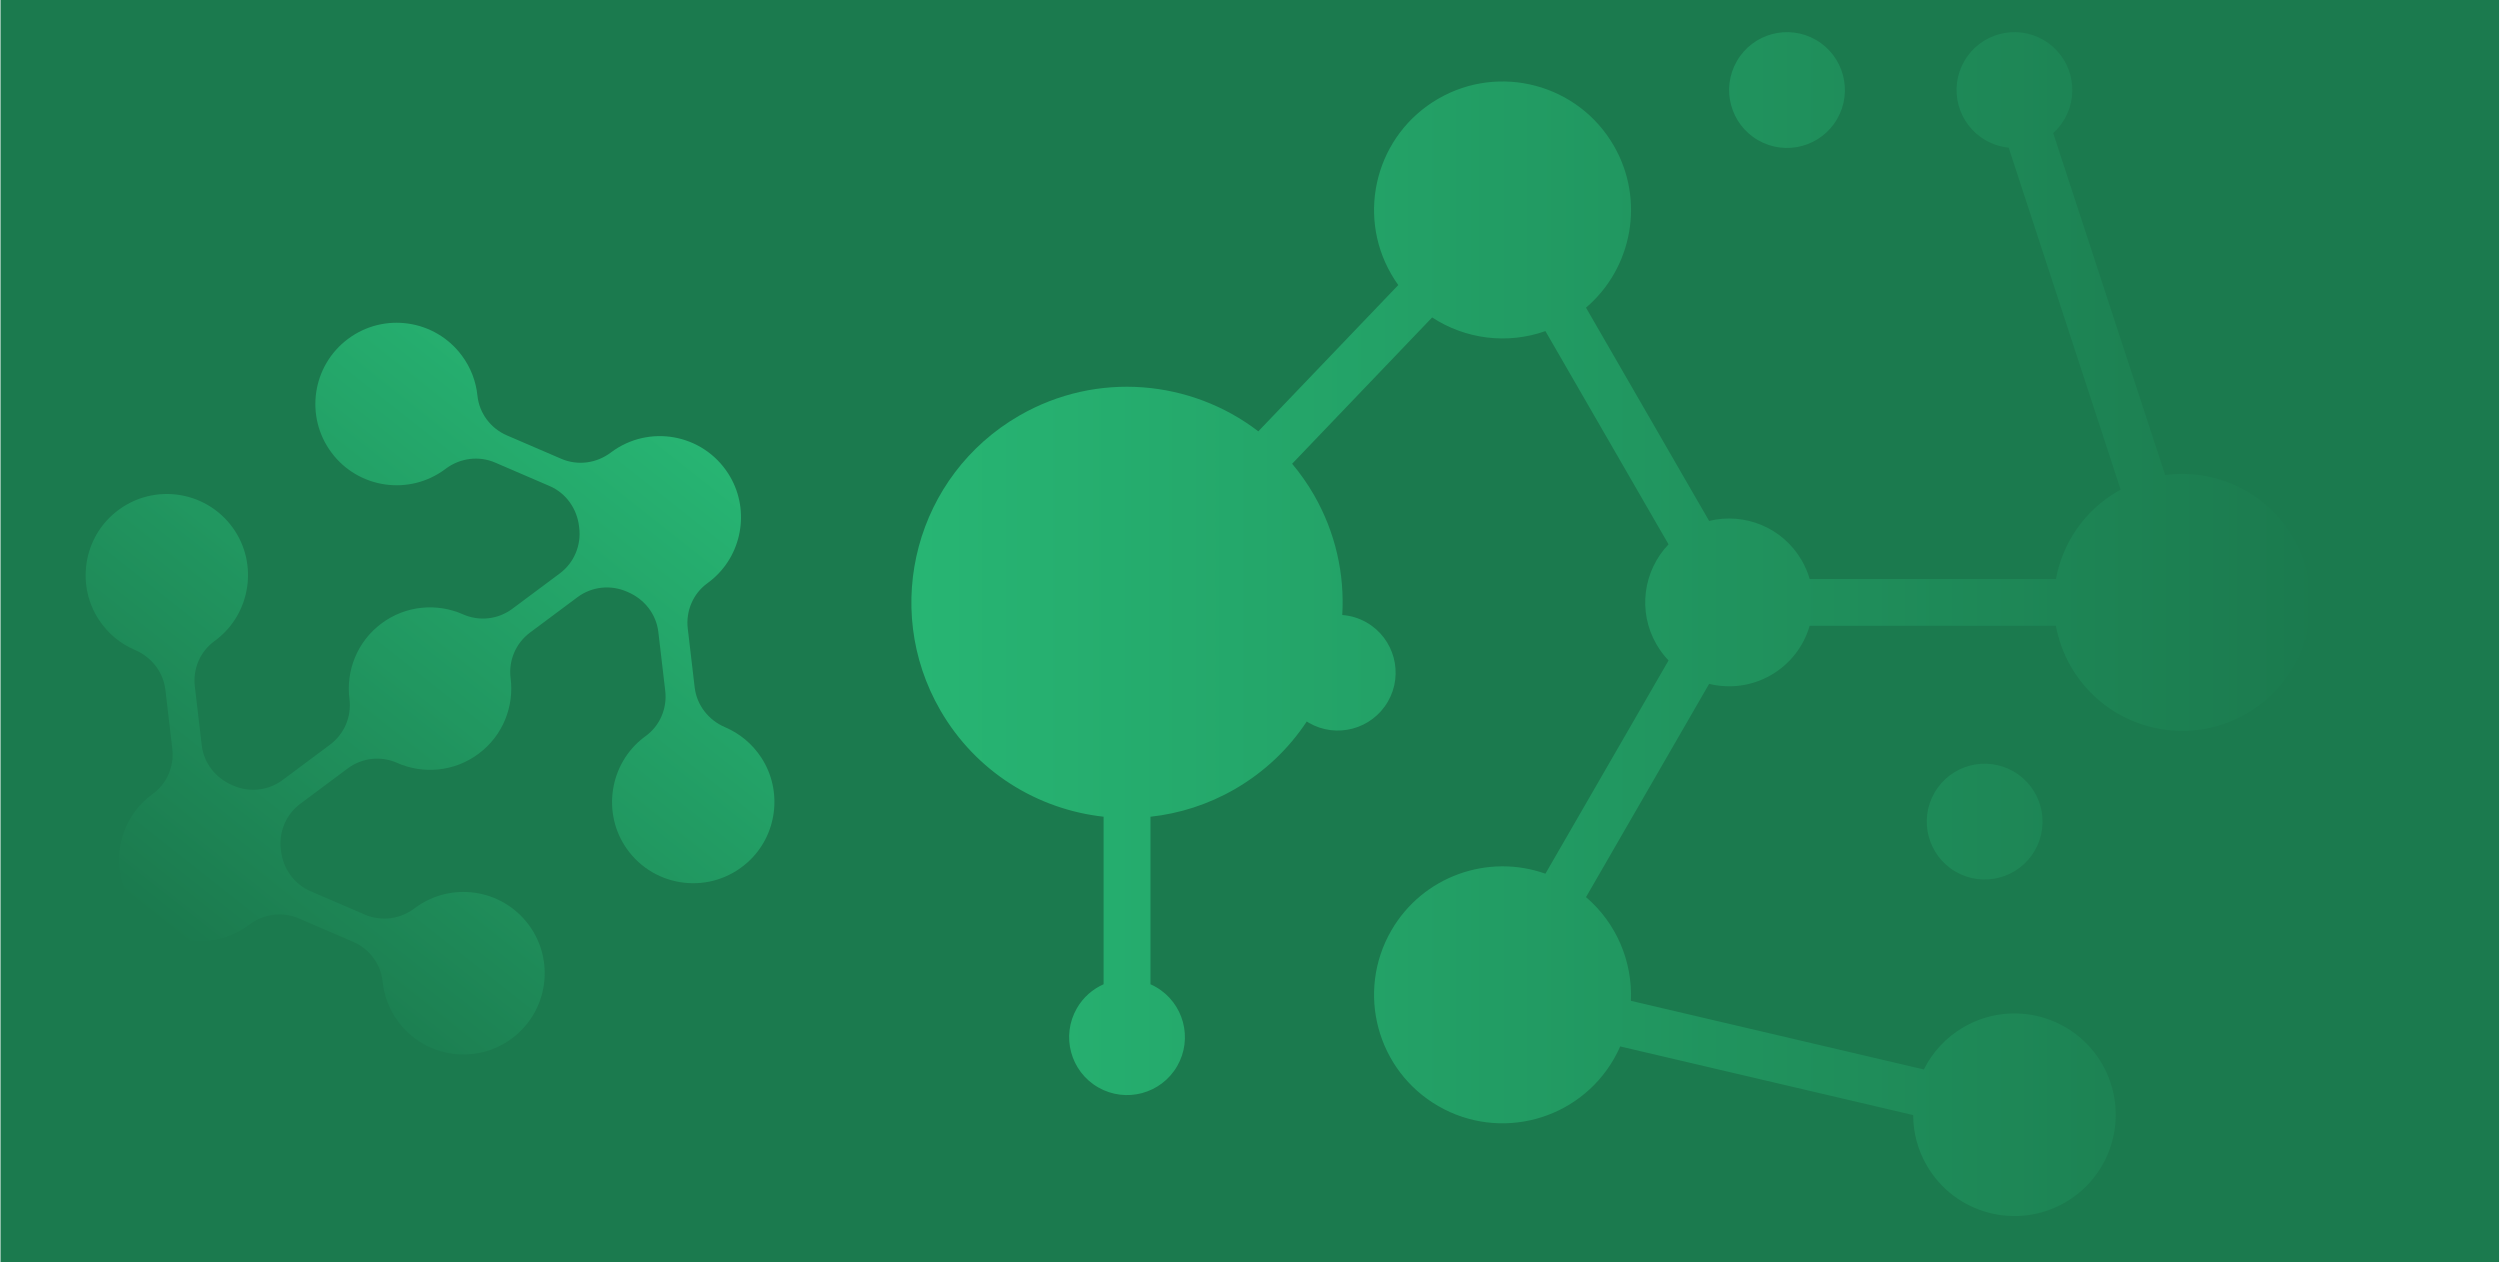 <svg xmlns="http://www.w3.org/2000/svg" xmlns:xlink="http://www.w3.org/1999/xlink" width="1624" zoomAndPan="magnify" viewBox="0 0 1218 615.75" height="821" preserveAspectRatio="xMidYMid meet" version="1.0"><defs><clipPath id="7038530e26"><path d="M 0.246 0 L 1217.742 0 L 1217.742 614.855 L 0.246 614.855 Z M 0.246 0 " clip-rule="nonzero"/></clipPath><clipPath id="13b953c267"><path d="M 444 15 L 1126 15 L 1126 593 L 444 593 Z M 444 15 " clip-rule="nonzero"/></clipPath><clipPath id="8ed39d8c7a"><path d="M 938.703 567.777 C 934.234 560.043 932.117 551.602 932.098 543.266 L 789.359 509.82 C 788.445 511.902 787.418 513.953 786.254 515.969 C 768.969 545.91 730.684 556.168 700.746 538.883 C 670.805 521.598 660.551 483.312 677.832 453.371 C 693.172 426.809 725.031 415.758 752.93 425.668 L 812.918 321.77 C 810.695 319.449 808.707 316.832 807.027 313.922 C 797.723 297.805 800.652 277.992 812.918 265.207 L 795.699 235.379 L 752.93 161.305 C 734.258 167.938 713.82 165.176 697.738 154.656 L 629.523 225.941 C 633.398 230.562 636.945 235.559 640.066 240.961 C 650.734 259.441 655.129 279.812 653.949 299.629 C 658.02 299.945 662.082 301.121 665.852 303.297 C 679.34 311.086 683.965 328.332 676.176 341.824 C 668.387 355.312 651.137 359.934 637.648 352.145 C 637.305 351.945 636.992 351.719 636.66 351.508 C 627.965 364.652 616.191 376.043 601.613 384.461 C 588.566 391.992 574.574 396.383 560.5 397.914 L 560.5 479.527 C 561.41 479.93 562.309 480.383 563.191 480.891 C 576.68 488.68 581.305 505.93 573.516 519.418 C 565.727 532.91 548.477 537.531 534.988 529.742 C 521.5 521.953 516.875 504.703 524.664 491.215 C 527.773 485.828 532.395 481.863 537.676 479.531 L 537.676 397.902 C 505.566 394.363 475.504 376.133 458.113 346.012 C 429.105 295.766 446.32 231.52 496.562 202.512 C 534.477 180.621 580.348 185.062 613.051 210.141 L 681.242 138.879 C 680.031 137.195 678.891 135.434 677.832 133.602 C 660.547 103.66 670.805 65.375 700.746 48.09 C 730.684 30.805 768.969 41.062 786.254 71.004 C 801.59 97.566 795.23 130.684 772.695 149.891 L 832.684 253.793 C 849.891 249.562 868.516 256.93 877.82 273.047 C 879.496 275.957 880.77 278.988 881.668 282.074 L 1001.648 282.074 C 1004.879 264.703 1015.383 248.797 1031.883 239.273 C 1032.316 239.023 1032.754 238.801 1033.191 238.562 L 978.621 71.93 C 974.758 71.543 970.918 70.359 967.336 68.293 C 953.848 60.504 949.227 43.254 957.016 29.766 C 964.805 16.277 982.051 11.652 995.543 19.441 C 1009.031 27.234 1013.652 44.484 1005.863 57.973 C 1004.344 60.609 1002.457 62.898 1000.312 64.832 L 1054.871 231.441 C 1079.262 228.184 1104.328 239.559 1117.395 262.188 C 1134.68 292.129 1124.422 330.414 1094.484 347.699 C 1064.543 364.984 1026.258 354.727 1008.973 324.789 C 1005.309 318.441 1002.895 311.719 1001.633 304.902 L 881.66 304.902 C 878.82 314.668 872.367 323.398 862.863 328.887 C 853.359 334.371 842.57 335.598 832.691 333.172 L 772.699 437.082 C 787.621 449.805 795.441 468.617 794.57 487.602 L 937.305 521.043 C 941.477 512.676 948.062 505.395 956.766 500.371 C 980.371 486.742 1010.551 494.832 1024.18 518.434 C 1037.805 542.035 1029.719 572.215 1006.117 585.844 C 982.512 599.469 952.328 591.383 938.703 567.777 Z M 856.527 68.297 C 870.02 76.086 887.266 71.461 895.055 57.973 C 902.844 44.484 898.223 27.234 884.73 19.445 C 871.242 11.656 853.992 16.281 846.207 29.77 C 838.418 43.258 843.039 60.508 856.527 68.297 Z M 942.504 386.184 C 934.715 399.676 939.336 416.922 952.824 424.711 C 966.316 432.5 983.562 427.879 991.352 414.387 C 999.141 400.898 994.52 383.648 981.027 375.863 C 967.539 368.074 950.289 372.695 942.504 386.184 Z M 942.504 386.184 " clip-rule="nonzero"/></clipPath><linearGradient x1="211.509" gradientTransform="matrix(0, 1.364, -1.364, 0, 1125.79, 15.662)" y1="510.94" x2="211.509" gradientUnits="userSpaceOnUse" y2="-6.52" id="92e0de2fa9"><stop stop-opacity="1" stop-color="rgb(15.3%, 70.999%, 45.099%)" offset="0"/><stop stop-opacity="1" stop-color="rgb(15.274%, 70.877%, 45.023%)" offset="0.031"/><stop stop-opacity="1" stop-color="rgb(15.211%, 70.569%, 44.83%)" offset="0.047"/><stop stop-opacity="1" stop-color="rgb(15.135%, 70.193%, 44.595%)" offset="0.062"/><stop stop-opacity="1" stop-color="rgb(15.06%, 69.818%, 44.36%)" offset="0.078"/><stop stop-opacity="1" stop-color="rgb(14.984%, 69.443%, 44.127%)" offset="0.094"/><stop stop-opacity="1" stop-color="rgb(14.908%, 69.069%, 43.892%)" offset="0.109"/><stop stop-opacity="1" stop-color="rgb(14.832%, 68.694%, 43.658%)" offset="0.125"/><stop stop-opacity="1" stop-color="rgb(14.755%, 68.318%, 43.423%)" offset="0.141"/><stop stop-opacity="1" stop-color="rgb(14.68%, 67.943%, 43.188%)" offset="0.156"/><stop stop-opacity="1" stop-color="rgb(14.604%, 67.567%, 42.955%)" offset="0.172"/><stop stop-opacity="1" stop-color="rgb(14.528%, 67.192%, 42.72%)" offset="0.188"/><stop stop-opacity="1" stop-color="rgb(14.452%, 66.817%, 42.485%)" offset="0.203"/><stop stop-opacity="1" stop-color="rgb(14.375%, 66.443%, 42.252%)" offset="0.219"/><stop stop-opacity="1" stop-color="rgb(14.301%, 66.068%, 42.017%)" offset="0.234"/><stop stop-opacity="1" stop-color="rgb(14.224%, 65.692%, 41.782%)" offset="0.25"/><stop stop-opacity="1" stop-color="rgb(14.148%, 65.317%, 41.548%)" offset="0.266"/><stop stop-opacity="1" stop-color="rgb(14.072%, 64.941%, 41.313%)" offset="0.281"/><stop stop-opacity="1" stop-color="rgb(13.995%, 64.566%, 41.078%)" offset="0.297"/><stop stop-opacity="1" stop-color="rgb(13.921%, 64.191%, 40.845%)" offset="0.312"/><stop stop-opacity="1" stop-color="rgb(13.844%, 63.815%, 40.61%)" offset="0.328"/><stop stop-opacity="1" stop-color="rgb(13.768%, 63.441%, 40.375%)" offset="0.344"/><stop stop-opacity="1" stop-color="rgb(13.692%, 63.066%, 40.141%)" offset="0.359"/><stop stop-opacity="1" stop-color="rgb(13.615%, 62.691%, 39.906%)" offset="0.375"/><stop stop-opacity="1" stop-color="rgb(13.539%, 62.315%, 39.671%)" offset="0.391"/><stop stop-opacity="1" stop-color="rgb(13.464%, 61.94%, 39.438%)" offset="0.406"/><stop stop-opacity="1" stop-color="rgb(13.388%, 61.565%, 39.203%)" offset="0.422"/><stop stop-opacity="1" stop-color="rgb(13.312%, 61.189%, 38.968%)" offset="0.438"/><stop stop-opacity="1" stop-color="rgb(13.235%, 60.815%, 38.734%)" offset="0.453"/><stop stop-opacity="1" stop-color="rgb(13.159%, 60.44%, 38.499%)" offset="0.469"/><stop stop-opacity="1" stop-color="rgb(13.084%, 60.065%, 38.264%)" offset="0.484"/><stop stop-opacity="1" stop-color="rgb(13.008%, 59.689%, 38.031%)" offset="0.5"/><stop stop-opacity="1" stop-color="rgb(12.932%, 59.314%, 37.796%)" offset="0.516"/><stop stop-opacity="1" stop-color="rgb(12.856%, 58.939%, 37.561%)" offset="0.531"/><stop stop-opacity="1" stop-color="rgb(12.779%, 58.563%, 37.328%)" offset="0.547"/><stop stop-opacity="1" stop-color="rgb(12.704%, 58.188%, 37.093%)" offset="0.562"/><stop stop-opacity="1" stop-color="rgb(12.628%, 57.814%, 36.858%)" offset="0.578"/><stop stop-opacity="1" stop-color="rgb(12.552%, 57.439%, 36.624%)" offset="0.594"/><stop stop-opacity="1" stop-color="rgb(12.476%, 57.063%, 36.389%)" offset="0.609"/><stop stop-opacity="1" stop-color="rgb(12.399%, 56.688%, 36.154%)" offset="0.625"/><stop stop-opacity="1" stop-color="rgb(12.325%, 56.313%, 35.921%)" offset="0.641"/><stop stop-opacity="1" stop-color="rgb(12.248%, 55.937%, 35.686%)" offset="0.656"/><stop stop-opacity="1" stop-color="rgb(12.172%, 55.562%, 35.451%)" offset="0.672"/><stop stop-opacity="1" stop-color="rgb(12.096%, 55.188%, 35.217%)" offset="0.688"/><stop stop-opacity="1" stop-color="rgb(12.019%, 54.813%, 34.982%)" offset="0.703"/><stop stop-opacity="1" stop-color="rgb(11.945%, 54.437%, 34.747%)" offset="0.719"/><stop stop-opacity="1" stop-color="rgb(11.868%, 54.062%, 34.514%)" offset="0.734"/><stop stop-opacity="1" stop-color="rgb(11.792%, 53.687%, 34.279%)" offset="0.75"/><stop stop-opacity="1" stop-color="rgb(11.716%, 53.311%, 34.044%)" offset="0.766"/><stop stop-opacity="1" stop-color="rgb(11.639%, 52.936%, 33.81%)" offset="0.781"/><stop stop-opacity="1" stop-color="rgb(11.563%, 52.562%, 33.575%)" offset="0.797"/><stop stop-opacity="1" stop-color="rgb(11.488%, 52.187%, 33.34%)" offset="0.812"/><stop stop-opacity="1" stop-color="rgb(11.412%, 51.811%, 33.107%)" offset="0.828"/><stop stop-opacity="1" stop-color="rgb(11.336%, 51.436%, 32.872%)" offset="0.844"/><stop stop-opacity="1" stop-color="rgb(11.259%, 51.06%, 32.637%)" offset="0.859"/><stop stop-opacity="1" stop-color="rgb(11.183%, 50.685%, 32.404%)" offset="0.875"/><stop stop-opacity="1" stop-color="rgb(11.108%, 50.31%, 32.169%)" offset="0.891"/><stop stop-opacity="1" stop-color="rgb(11.032%, 49.934%, 31.934%)" offset="0.906"/><stop stop-opacity="1" stop-color="rgb(10.956%, 49.561%, 31.7%)" offset="0.922"/><stop stop-opacity="1" stop-color="rgb(10.88%, 49.185%, 31.465%)" offset="0.938"/><stop stop-opacity="1" stop-color="rgb(10.803%, 48.81%, 31.23%)" offset="0.953"/><stop stop-opacity="1" stop-color="rgb(10.728%, 48.434%, 30.997%)" offset="0.969"/><stop stop-opacity="1" stop-color="rgb(10.652%, 48.059%, 30.762%)" offset="0.984"/><stop stop-opacity="1" stop-color="rgb(10.606%, 47.835%, 30.621%)" offset="1"/></linearGradient><clipPath id="76fafc5c9e"><path d="M 41 157 L 378 157 L 378 514 L 41 514 Z M 41 157 " clip-rule="nonzero"/></clipPath><clipPath id="fc126edf13"><path d="M 24.016 171.16 L 351.629 132.691 L 394.734 499.77 L 67.117 538.238 Z M 24.016 171.16 " clip-rule="nonzero"/></clipPath><clipPath id="e8fbbd685b"><path d="M 24.016 171.16 L 351.629 132.691 L 394.734 499.77 L 67.117 538.238 Z M 24.016 171.16 " clip-rule="nonzero"/></clipPath><clipPath id="822ba1133f"><path d="M 353.277 354.312 C 360.215 357.266 366.414 362.242 370.906 369.113 C 381.508 385.336 378.676 407.195 364.238 420.125 C 346.379 436.125 318.953 432.781 305.363 413.512 C 293.195 396.254 296.891 372.137 313.652 359.297 C 313.945 359.074 314.238 358.852 314.535 358.641 C 321.508 353.598 325.109 345.105 324.105 336.562 L 320.742 307.898 C 319.719 299.199 313.969 291.898 305.906 288.465 C 305.758 288.402 305.609 288.34 305.461 288.273 C 297.52 284.773 288.324 285.754 281.367 290.938 L 258.223 308.188 C 251.289 313.355 247.668 321.852 248.77 330.426 C 250.531 344.141 245.043 358.379 233.168 367.23 C 221.289 376.082 206.078 377.27 193.438 371.664 C 185.535 368.156 176.355 369.199 169.426 374.367 L 146.281 391.617 C 139.324 396.801 135.758 405.336 136.84 413.941 C 136.863 414.105 136.883 414.266 136.898 414.43 C 137.887 423.133 143.238 430.73 151.285 434.195 L 177.789 445.613 C 185.793 449.059 194.973 447.816 201.926 442.562 C 201.996 442.512 202.066 442.457 202.137 442.406 C 219.664 429.34 244.469 432.961 257.535 450.488 C 270.598 468.02 266.98 492.82 249.449 505.887 C 231.918 518.953 207.117 515.332 194.051 497.801 C 189.629 491.867 187.121 485.102 186.418 478.238 C 185.539 469.664 179.996 462.277 172.078 458.867 L 145.578 447.453 C 137.574 444.004 128.391 445.25 121.438 450.5 C 121.371 450.555 121.301 450.605 121.23 450.66 C 102.945 464.285 76.754 459.762 64.215 440.238 C 53.699 423.859 56.824 401.938 71.488 389.137 C 72.426 388.32 73.391 387.555 74.379 386.84 C 81.348 381.797 84.953 373.305 83.949 364.762 L 80.582 336.105 C 79.562 327.402 73.809 320.098 65.746 316.668 C 58.809 313.719 52.613 308.742 48.121 301.871 C 37.516 285.652 40.348 263.793 54.781 250.859 C 72.641 234.855 100.062 238.199 113.656 257.465 C 125.832 274.723 122.137 298.844 105.371 311.684 C 105.078 311.91 104.785 312.129 104.488 312.344 C 97.52 317.383 93.914 325.875 94.918 334.422 L 98.285 363.082 C 99.305 371.785 105.059 379.082 113.117 382.516 C 113.266 382.578 113.414 382.645 113.566 382.711 C 121.504 386.207 130.703 385.23 137.66 380.043 L 160.805 362.793 C 167.734 357.629 171.355 349.129 170.254 340.559 C 168.496 326.84 173.98 312.602 185.855 303.75 C 197.734 294.898 212.949 293.711 225.586 299.316 C 233.488 302.824 242.668 301.781 249.598 296.613 L 272.742 279.363 C 279.699 274.18 283.266 265.648 282.184 257.039 C 282.164 256.879 282.145 256.715 282.125 256.555 C 281.141 247.848 275.789 240.25 267.742 236.785 L 241.238 225.371 C 233.234 221.922 224.051 223.168 217.098 228.418 C 217.027 228.473 216.957 228.523 216.891 228.574 C 199.359 241.641 174.559 238.02 161.492 220.492 C 148.426 202.961 152.047 178.16 169.578 165.094 C 187.105 152.031 211.91 155.648 224.973 173.18 C 229.395 179.113 231.902 185.879 232.605 192.742 C 233.484 201.316 239.031 208.703 246.945 212.113 L 273.449 223.527 C 281.453 226.977 290.637 225.73 297.586 220.48 C 297.656 220.426 297.727 220.375 297.797 220.324 C 316.082 206.695 342.277 211.219 354.812 230.75 C 365.328 247.125 362.199 269.043 347.535 281.844 C 346.598 282.664 345.633 283.43 344.648 284.145 C 337.676 289.184 334.074 297.676 335.078 306.223 L 338.441 334.879 C 339.465 343.582 345.215 350.883 353.277 354.312 Z M 353.277 354.312 " clip-rule="nonzero"/></clipPath><linearGradient x1="-51.287" gradientTransform="matrix(0.712, -0.084, 0.084, 0.712, 29.229, 176.227)" y1="525.169" x2="499.052" gradientUnits="userSpaceOnUse" y2="-25.17" id="2ad6367cd2"><stop stop-opacity="1" stop-color="rgb(10.599%, 47.8%, 30.6%)" offset="0"/><stop stop-opacity="1" stop-color="rgb(10.599%, 47.8%, 30.6%)" offset="0.125"/><stop stop-opacity="1" stop-color="rgb(10.599%, 47.803%, 30.602%)" offset="0.188"/><stop stop-opacity="1" stop-color="rgb(10.629%, 47.951%, 30.693%)" offset="0.195"/><stop stop-opacity="1" stop-color="rgb(10.689%, 48.241%, 30.875%)" offset="0.203"/><stop stop-opacity="1" stop-color="rgb(10.747%, 48.531%, 31.056%)" offset="0.211"/><stop stop-opacity="1" stop-color="rgb(10.806%, 48.82%, 31.238%)" offset="0.219"/><stop stop-opacity="1" stop-color="rgb(10.864%, 49.11%, 31.418%)" offset="0.227"/><stop stop-opacity="1" stop-color="rgb(10.924%, 49.4%, 31.599%)" offset="0.234"/><stop stop-opacity="1" stop-color="rgb(10.982%, 49.69%, 31.781%)" offset="0.242"/><stop stop-opacity="1" stop-color="rgb(11.041%, 49.98%, 31.961%)" offset="0.25"/><stop stop-opacity="1" stop-color="rgb(11.099%, 50.27%, 32.143%)" offset="0.258"/><stop stop-opacity="1" stop-color="rgb(11.159%, 50.56%, 32.324%)" offset="0.266"/><stop stop-opacity="1" stop-color="rgb(11.217%, 50.85%, 32.506%)" offset="0.273"/><stop stop-opacity="1" stop-color="rgb(11.276%, 51.14%, 32.686%)" offset="0.281"/><stop stop-opacity="1" stop-color="rgb(11.334%, 51.43%, 32.867%)" offset="0.289"/><stop stop-opacity="1" stop-color="rgb(11.392%, 51.72%, 33.049%)" offset="0.297"/><stop stop-opacity="1" stop-color="rgb(11.452%, 52.008%, 33.229%)" offset="0.305"/><stop stop-opacity="1" stop-color="rgb(11.51%, 52.298%, 33.411%)" offset="0.312"/><stop stop-opacity="1" stop-color="rgb(11.569%, 52.588%, 33.592%)" offset="0.32"/><stop stop-opacity="1" stop-color="rgb(11.627%, 52.878%, 33.774%)" offset="0.328"/><stop stop-opacity="1" stop-color="rgb(11.687%, 53.168%, 33.954%)" offset="0.336"/><stop stop-opacity="1" stop-color="rgb(11.745%, 53.458%, 34.135%)" offset="0.344"/><stop stop-opacity="1" stop-color="rgb(11.804%, 53.748%, 34.317%)" offset="0.352"/><stop stop-opacity="1" stop-color="rgb(11.862%, 54.037%, 34.497%)" offset="0.359"/><stop stop-opacity="1" stop-color="rgb(11.922%, 54.327%, 34.679%)" offset="0.367"/><stop stop-opacity="1" stop-color="rgb(11.98%, 54.617%, 34.86%)" offset="0.375"/><stop stop-opacity="1" stop-color="rgb(12.039%, 54.907%, 35.042%)" offset="0.383"/><stop stop-opacity="1" stop-color="rgb(12.097%, 55.197%, 35.222%)" offset="0.391"/><stop stop-opacity="1" stop-color="rgb(12.157%, 55.487%, 35.403%)" offset="0.398"/><stop stop-opacity="1" stop-color="rgb(12.215%, 55.777%, 35.585%)" offset="0.406"/><stop stop-opacity="1" stop-color="rgb(12.274%, 56.067%, 35.765%)" offset="0.414"/><stop stop-opacity="1" stop-color="rgb(12.332%, 56.357%, 35.947%)" offset="0.422"/><stop stop-opacity="1" stop-color="rgb(12.392%, 56.645%, 36.128%)" offset="0.43"/><stop stop-opacity="1" stop-color="rgb(12.45%, 56.935%, 36.308%)" offset="0.438"/><stop stop-opacity="1" stop-color="rgb(12.509%, 57.225%, 36.49%)" offset="0.445"/><stop stop-opacity="1" stop-color="rgb(12.567%, 57.515%, 36.671%)" offset="0.453"/><stop stop-opacity="1" stop-color="rgb(12.627%, 57.805%, 36.853%)" offset="0.461"/><stop stop-opacity="1" stop-color="rgb(12.685%, 58.095%, 37.033%)" offset="0.469"/><stop stop-opacity="1" stop-color="rgb(12.744%, 58.385%, 37.215%)" offset="0.477"/><stop stop-opacity="1" stop-color="rgb(12.802%, 58.675%, 37.396%)" offset="0.484"/><stop stop-opacity="1" stop-color="rgb(12.86%, 58.965%, 37.576%)" offset="0.487"/><stop stop-opacity="1" stop-color="rgb(12.891%, 59.109%, 37.668%)" offset="0.492"/><stop stop-opacity="1" stop-color="rgb(12.92%, 59.254%, 37.758%)" offset="0.5"/><stop stop-opacity="1" stop-color="rgb(12.978%, 59.544%, 37.939%)" offset="0.508"/><stop stop-opacity="1" stop-color="rgb(13.037%, 59.834%, 38.121%)" offset="0.513"/><stop stop-opacity="1" stop-color="rgb(13.066%, 59.979%, 38.211%)" offset="0.516"/><stop stop-opacity="1" stop-color="rgb(13.095%, 60.124%, 38.301%)" offset="0.523"/><stop stop-opacity="1" stop-color="rgb(13.155%, 60.414%, 38.483%)" offset="0.531"/><stop stop-opacity="1" stop-color="rgb(13.213%, 60.704%, 38.664%)" offset="0.539"/><stop stop-opacity="1" stop-color="rgb(13.272%, 60.994%, 38.844%)" offset="0.547"/><stop stop-opacity="1" stop-color="rgb(13.33%, 61.282%, 39.026%)" offset="0.555"/><stop stop-opacity="1" stop-color="rgb(13.39%, 61.572%, 39.207%)" offset="0.562"/><stop stop-opacity="1" stop-color="rgb(13.448%, 61.862%, 39.389%)" offset="0.57"/><stop stop-opacity="1" stop-color="rgb(13.507%, 62.152%, 39.569%)" offset="0.578"/><stop stop-opacity="1" stop-color="rgb(13.565%, 62.442%, 39.751%)" offset="0.586"/><stop stop-opacity="1" stop-color="rgb(13.625%, 62.732%, 39.932%)" offset="0.594"/><stop stop-opacity="1" stop-color="rgb(13.683%, 63.022%, 40.112%)" offset="0.602"/><stop stop-opacity="1" stop-color="rgb(13.742%, 63.312%, 40.294%)" offset="0.609"/><stop stop-opacity="1" stop-color="rgb(13.8%, 63.602%, 40.475%)" offset="0.617"/><stop stop-opacity="1" stop-color="rgb(13.86%, 63.892%, 40.657%)" offset="0.625"/><stop stop-opacity="1" stop-color="rgb(13.918%, 64.182%, 40.837%)" offset="0.633"/><stop stop-opacity="1" stop-color="rgb(13.977%, 64.471%, 41.019%)" offset="0.641"/><stop stop-opacity="1" stop-color="rgb(14.035%, 64.761%, 41.2%)" offset="0.648"/><stop stop-opacity="1" stop-color="rgb(14.095%, 65.051%, 41.38%)" offset="0.656"/><stop stop-opacity="1" stop-color="rgb(14.153%, 65.341%, 41.562%)" offset="0.664"/><stop stop-opacity="1" stop-color="rgb(14.211%, 65.631%, 41.743%)" offset="0.672"/><stop stop-opacity="1" stop-color="rgb(14.27%, 65.919%, 41.925%)" offset="0.68"/><stop stop-opacity="1" stop-color="rgb(14.328%, 66.209%, 42.105%)" offset="0.688"/><stop stop-opacity="1" stop-color="rgb(14.388%, 66.499%, 42.287%)" offset="0.695"/><stop stop-opacity="1" stop-color="rgb(14.445%, 66.789%, 42.468%)" offset="0.703"/><stop stop-opacity="1" stop-color="rgb(14.505%, 67.079%, 42.648%)" offset="0.711"/><stop stop-opacity="1" stop-color="rgb(14.563%, 67.369%, 42.83%)" offset="0.719"/><stop stop-opacity="1" stop-color="rgb(14.622%, 67.659%, 43.011%)" offset="0.727"/><stop stop-opacity="1" stop-color="rgb(14.68%, 67.949%, 43.192%)" offset="0.734"/><stop stop-opacity="1" stop-color="rgb(14.74%, 68.239%, 43.373%)" offset="0.742"/><stop stop-opacity="1" stop-color="rgb(14.798%, 68.529%, 43.555%)" offset="0.75"/><stop stop-opacity="1" stop-color="rgb(14.857%, 68.819%, 43.736%)" offset="0.758"/><stop stop-opacity="1" stop-color="rgb(14.915%, 69.109%, 43.916%)" offset="0.766"/><stop stop-opacity="1" stop-color="rgb(14.975%, 69.398%, 44.098%)" offset="0.773"/><stop stop-opacity="1" stop-color="rgb(15.033%, 69.688%, 44.279%)" offset="0.781"/><stop stop-opacity="1" stop-color="rgb(15.092%, 69.978%, 44.46%)" offset="0.789"/><stop stop-opacity="1" stop-color="rgb(15.15%, 70.268%, 44.641%)" offset="0.797"/><stop stop-opacity="1" stop-color="rgb(15.21%, 70.557%, 44.823%)" offset="0.805"/><stop stop-opacity="1" stop-color="rgb(15.268%, 70.847%, 45.004%)" offset="0.812"/><stop stop-opacity="1" stop-color="rgb(15.298%, 70.995%, 45.096%)" offset="0.875"/><stop stop-opacity="1" stop-color="rgb(15.3%, 70.999%, 45.099%)" offset="1"/></linearGradient></defs><g clip-path="url(#7038530e26)"><path fill="#1b7a4e" d="M 0.246 0 L 1217.543 0 L 1217.543 614.855 L 0.246 614.855 Z M 0.246 0 " fill-opacity="1" fill-rule="nonzero"/></g><g clip-path="url(#13b953c267)"><g clip-path="url(#8ed39d8c7a)"><path fill="url(#92e0de2fa9)" d="M 1134.68 11.707 L 429.105 11.707 L 429.105 599.469 L 1134.68 599.469 Z M 1134.68 11.707 " fill-rule="nonzero"/></g></g><g clip-path="url(#76fafc5c9e)"><g clip-path="url(#fc126edf13)"><g clip-path="url(#e8fbbd685b)"><g clip-path="url(#822ba1133f)"><path fill="url(#2ad6367cd2)" d="M -4.98 157.02 L 42.195 558.793 L 424.008 513.961 L 376.832 112.188 Z M -4.98 157.02 " fill-rule="nonzero"/></g></g></g></g></svg>